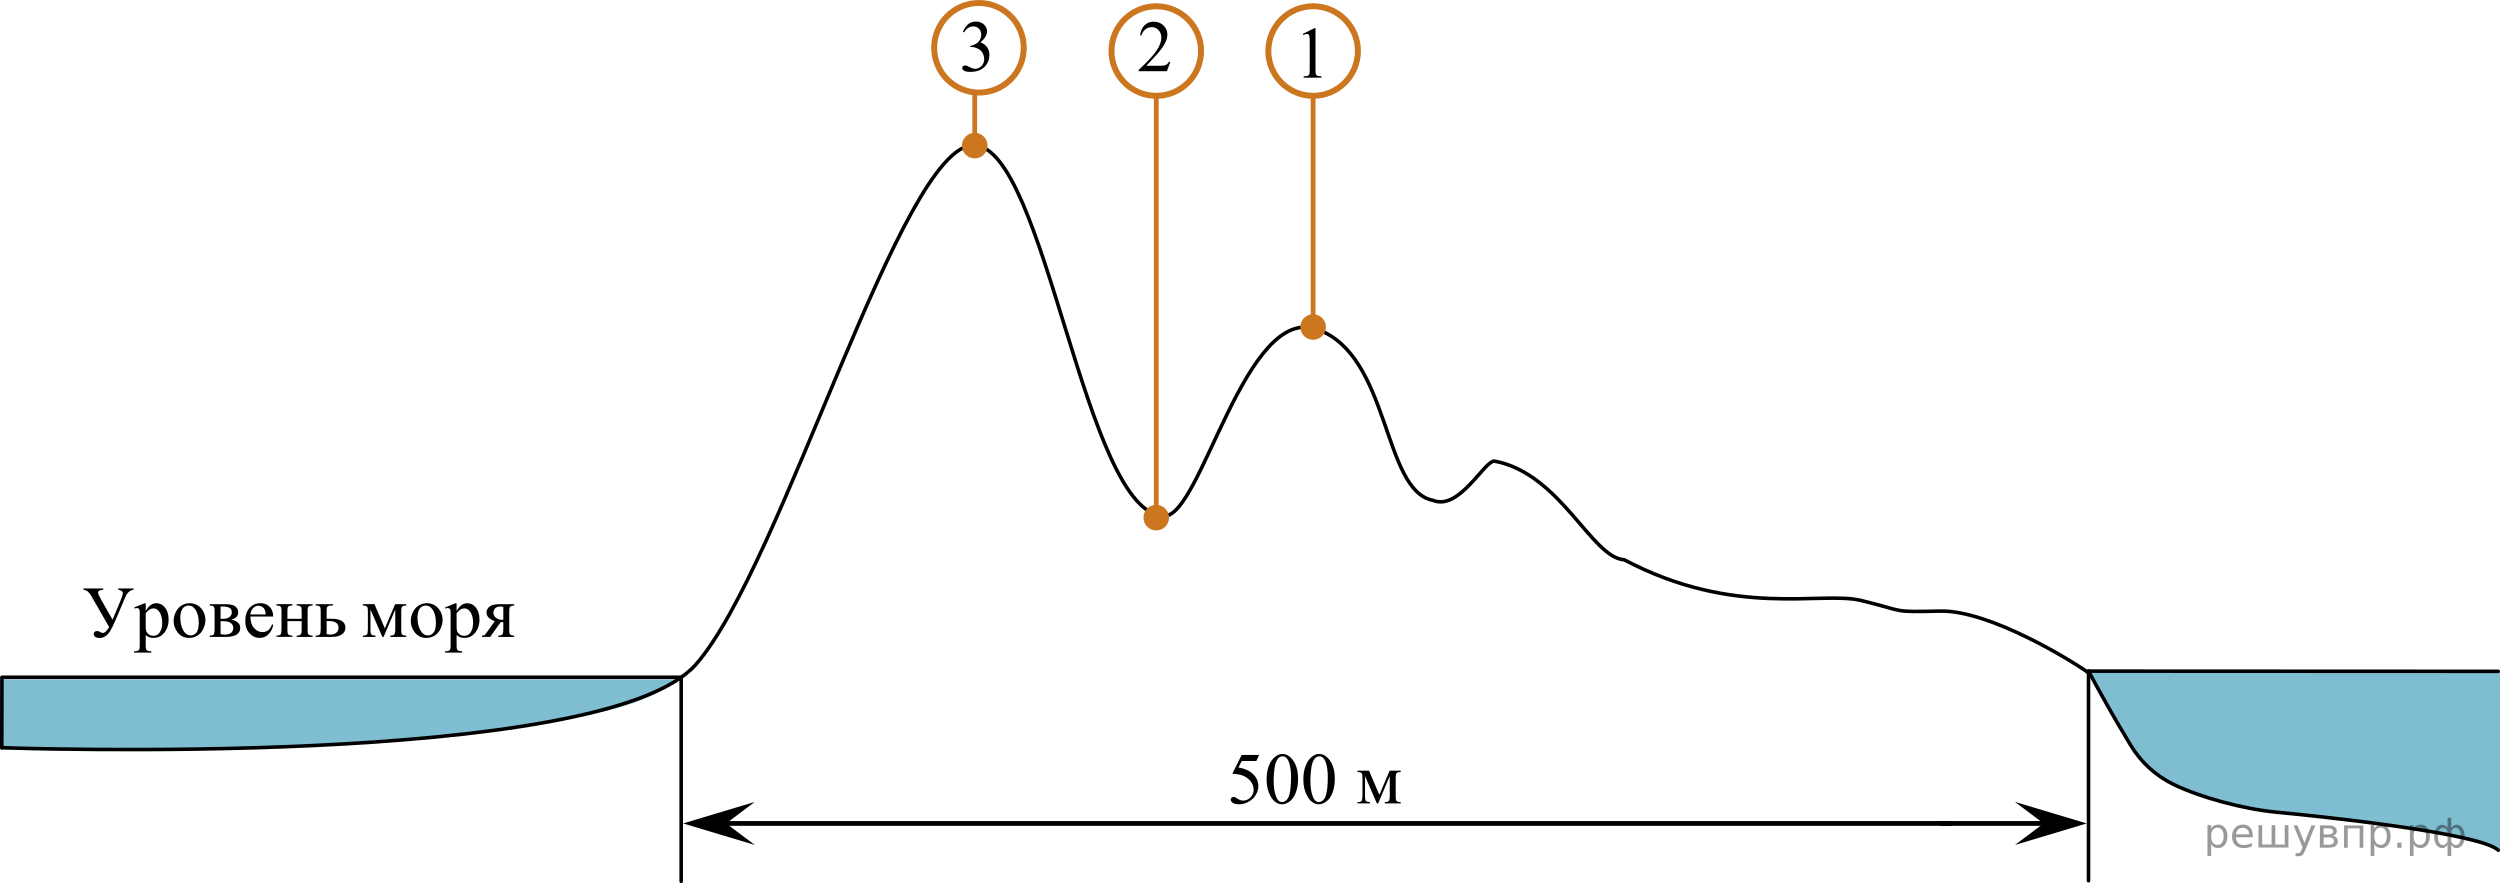<?xml version="1.0" encoding="utf-8"?>
<!-- Generator: Adobe Illustrator 27.0.1, SVG Export Plug-In . SVG Version: 6.00 Build 0)  -->
<svg version="1.1" id="Слой_1" xmlns="http://www.w3.org/2000/svg" xmlns:xlink="http://www.w3.org/1999/xlink" x="0px" y="0px"
	 width="522.464px" height="184.558px" viewBox="0 0 522.464 184.558" enable-background="new 0 0 522.464 184.558"
	 xml:space="preserve">
<path opacity="0.5" fill="#007EA5" enable-background="new    " d="M436.54,140.257h85.924v37.42
	c-3.837-3.702-39.968-7.34-46.171-7.915c-7.377-0.683-16.295-3.162-21.803-5.83
	c-3.716-1.8-6.823-4.64-8.965-8.165c-3.365-5.537-6.273-10.72-8.841-15.511"/>
<path opacity="0.5" fill="#007EA5" enable-background="new    " d="M140.738,142.129
	C128.485,157.781,2.4,157.29,0,156.553v-14.585h142.213"/>
<path fill="none" stroke="#000000" stroke-width="0.75" stroke-linecap="round" stroke-linejoin="round" stroke-miterlimit="10" d="
	M436.469,140.257c2.563,4.792,5.466,9.975,8.825,15.511c2.138,3.525,5.239,6.365,8.948,8.165
	c5.497,2.667,14.399,5.146,21.762,5.83c6.191,0.575,42.255,4.213,46.085,7.915"/>
<path fill="none" stroke="#000000" stroke-width="0.75" stroke-linecap="round" stroke-linejoin="round" stroke-miterlimit="10" d="
	M0.375,156.257c0,0,125.671,4.569,145.021-17.362c18.138-20.557,42.859-108.548,58.05-108.548
	c15.118,0,23.149,77.494,39.909,77.494c7.75,0,16.826-44.393,31.92-39.026
	c15.319,5.447,13.617,33.702,24.17,35.745c5.489,2.255,10.658-8.147,12.857-8.203
	c13.866,2.586,20.269,20.221,27.143,20.628c23.149,12.255,41.189,6.466,49.532,8.511
	c9.671,2.37,6.085,2.419,16.551,2.213c10.237-0.202,27.5,10.383,31.225,13.085"/>
<g>
	<polygon points="427.093,172.087 421.093,167.587 436.093,172.087 421.093,176.587 	"/>
	<line fill="none" stroke="#000000" stroke-miterlimit="10" x1="428.593" y1="172.087" x2="405.529" y2="172.087"/>
</g>
<g>
	<polygon points="151.747,172.087 157.747,176.587 142.747,172.087 157.747,167.587 	"/>
	<line fill="none" stroke="#000000" stroke-miterlimit="10" x1="150.247" y1="172.087" x2="407.928" y2="172.087"/>
</g>
<g>
	<g>
		<g>
			<defs>
				<rect id="SVGID_1_" x="14.014" y="119.253" width="96.617" height="21.004"/>
			</defs>
			<clipPath id="SVGID_00000036212882849634625760000015898669105510119322_">
				<use xlink:href="#SVGID_1_"  overflow="visible"/>
			</clipPath>
		</g>
	</g>
	<g>
		<g>
			<defs>
				
					<rect id="SVGID_00000129202495972156531110000009388122910718641302_" x="14.448" y="119.197" width="96.617" height="20.863"/>
			</defs>
			<clipPath id="SVGID_00000175298598655635585660000014615169062188403112_">
				<use xlink:href="#SVGID_00000129202495972156531110000009388122910718641302_"  overflow="visible"/>
			</clipPath>
			<g clip-path="url(#SVGID_00000175298598655635585660000014615169062188403112_)">
				<path d="M17.445,122.977h4.137v0.276c-0.727,0.03-1.09,0.224-1.09,0.583c0,0.254,0.268,0.847,0.805,1.778
					l2.226,3.885l1.625-3.885c0.341-0.817,0.511-1.364,0.511-1.644c0-0.388-0.316-0.627-0.948-0.717v-0.276h3.197
					v0.276c-0.752,0.09-1.324,0.598-1.715,1.524l-1.948,4.602c-0.506,1.18-0.917,2.02-1.233,2.518
					c-0.315,0.498-0.661,0.862-1.034,1.094c-0.374,0.232-0.761,0.348-1.162,0.348c-0.346,0-0.638-0.073-0.876-0.221
					c-0.238-0.146-0.357-0.347-0.357-0.601c0-0.185,0.062-0.338,0.188-0.46c0.125-0.122,0.296-0.183,0.511-0.183
					c0.211,0,0.461,0.085,0.752,0.254c0.195,0.104,0.343,0.157,0.443,0.157c0.396,0,0.84-0.409,1.331-1.226
					l-3.701-6.462c-0.261-0.453-0.507-0.774-0.741-0.963c-0.233-0.19-0.54-0.316-0.921-0.381
					C17.445,123.253,17.445,122.977,17.445,122.977z"/>
				<path d="M28.047,126.944l2.121-0.852h0.286v1.599c0.356-0.603,0.713-1.025,1.072-1.267
					c0.358-0.241,0.736-0.362,1.132-0.362c0.692,0,1.269,0.269,1.73,0.807c0.566,0.657,0.85,1.514,0.85,2.57
					c0,1.181-0.341,2.156-1.023,2.929c-0.561,0.632-1.269,0.948-2.121,0.948c-0.371,0-0.692-0.052-0.963-0.156
					c-0.201-0.075-0.426-0.225-0.677-0.448v2.084c0,0.468,0.029,0.766,0.086,0.893s0.158,0.228,0.301,0.303
					c0.143,0.074,0.402,0.112,0.778,0.112v0.276h-3.61v-0.276h0.188c0.276,0.005,0.512-0.048,0.707-0.157
					c0.095-0.055,0.169-0.144,0.222-0.266c0.053-0.122,0.079-0.432,0.079-0.93v-6.47
					c0-0.443-0.02-0.725-0.06-0.844c-0.04-0.119-0.104-0.209-0.192-0.269c-0.088-0.06-0.206-0.09-0.357-0.09
					c-0.121,0-0.273,0.035-0.459,0.104L28.047,126.944z M30.454,128.131v2.555c0,0.554,0.022,0.917,0.068,1.091
					c0.07,0.289,0.242,0.543,0.515,0.763c0.273,0.219,0.618,0.328,1.034,0.328c0.501,0,0.907-0.194,1.218-0.582
					c0.406-0.509,0.609-1.223,0.609-2.144c0-1.046-0.231-1.85-0.692-2.413c-0.321-0.389-0.702-0.583-1.143-0.583
					c-0.241,0-0.479,0.06-0.714,0.179C31.168,127.414,30.87,127.683,30.454,128.131z"/>
				<path d="M39.614,126.062c1.043,0,1.88,0.394,2.512,1.181c0.536,0.672,0.805,1.444,0.805,2.316
					c0,0.612-0.148,1.233-0.444,1.86c-0.296,0.628-0.703,1.101-1.222,1.42c-0.519,0.318-1.097,0.477-1.733,0.477
					c-1.038,0-1.863-0.411-2.475-1.232c-0.516-0.692-0.774-1.47-0.774-2.331c0-0.627,0.157-1.251,0.47-1.871
					c0.314-0.62,0.726-1.079,1.237-1.375C38.501,126.211,39.043,126.062,39.614,126.062z M39.381,126.548
					c-0.266,0-0.533,0.078-0.801,0.235c-0.268,0.157-0.485,0.432-0.65,0.825c-0.166,0.394-0.248,0.899-0.248,1.517
					c0,0.996,0.199,1.856,0.598,2.578c0.399,0.722,0.924,1.083,1.576,1.083c0.486,0,0.888-0.199,1.203-0.598
					c0.316-0.398,0.474-1.083,0.474-2.055c0-1.215-0.263-2.171-0.79-2.869
					C40.386,126.787,39.932,126.548,39.381,126.548z"/>
				<path d="M48.316,129.491c1.258,0.259,1.888,0.844,1.888,1.755c0,0.623-0.262,1.089-0.786,1.397
					s-1.255,0.463-2.192,0.463h-3.399v-0.276c0.446,0,0.729-0.083,0.846-0.25s0.177-0.527,0.177-1.08v-3.63
					c0-0.538-0.026-0.854-0.079-0.949c-0.052-0.095-0.135-0.181-0.248-0.258s-0.345-0.116-0.696-0.116v-0.284h3.174
					c0.612,0,1.107,0.047,1.485,0.142s0.69,0.281,0.933,0.56c0.243,0.279,0.365,0.618,0.365,1.016
					C49.782,128.759,49.293,129.262,48.316,129.491z M46.097,129.32c0.221,0.005,0.353,0.007,0.398,0.007
					c0.687,0,1.184-0.131,1.489-0.392c0.306-0.262,0.459-0.579,0.459-0.953c0-0.433-0.156-0.747-0.466-0.941
					c-0.311-0.194-0.808-0.291-1.489-0.291h-0.391C46.097,126.75,46.097,129.32,46.097,129.32z M46.097,132.502
					c0.251,0.08,0.549,0.12,0.895,0.12c0.597,0,1.04-0.13,1.331-0.389s0.436-0.593,0.436-1.001
					c0-0.458-0.188-0.81-0.564-1.054c-0.376-0.244-0.897-0.366-1.564-0.366c-0.166,0-0.344,0.005-0.534,0.015
					L46.097,132.502L46.097,132.502z"/>
				<path d="M52.331,128.841c-0.005,1.016,0.243,1.813,0.745,2.391c0.501,0.578,1.09,0.866,1.767,0.866
					c0.451,0,0.844-0.123,1.177-0.369c0.334-0.247,0.613-0.669,0.838-1.267l0.233,0.149
					c-0.105,0.683-0.411,1.304-0.917,1.864c-0.507,0.56-1.141,0.84-1.903,0.84c-0.828,0-1.536-0.319-2.125-0.96
					c-0.589-0.64-0.883-1.5-0.883-2.581c0-1.17,0.302-2.083,0.906-2.738c0.604-0.655,1.362-0.982,2.275-0.982
					c0.772,0,1.406,0.253,1.903,0.758c0.496,0.505,0.745,1.182,0.745,2.028h-4.761V128.841z M52.331,128.408h3.188
					c-0.025-0.438-0.078-0.747-0.158-0.926c-0.126-0.279-0.312-0.498-0.56-0.657
					c-0.248-0.16-0.508-0.239-0.779-0.239c-0.416,0-0.789,0.161-1.117,0.482
					C52.577,127.388,52.386,127.835,52.331,128.408z"/>
				<path d="M60.068,129.32h2.978v-1.449c0-0.434-0.018-0.716-0.052-0.848c-0.035-0.132-0.122-0.244-0.26-0.336
					s-0.382-0.138-0.733-0.138v-0.284h3.332v0.284c-0.311,0-0.538,0.035-0.681,0.104
					c-0.143,0.07-0.24,0.17-0.29,0.302c-0.05,0.132-0.075,0.438-0.075,0.915v3.63
					c0,0.434,0.019,0.72,0.056,0.859s0.129,0.253,0.275,0.34c0.145,0.087,0.383,0.131,0.714,0.131v0.276h-3.332
					v-0.276c0.416,0,0.694-0.076,0.835-0.228c0.14-0.152,0.21-0.519,0.21-1.103v-1.696h-2.978v1.696
					c0,0.434,0.019,0.72,0.056,0.859s0.129,0.253,0.275,0.34c0.145,0.087,0.383,0.131,0.714,0.131v0.276h-3.332
					v-0.276c0.446,0,0.732-0.081,0.857-0.243c0.126-0.161,0.188-0.523,0.188-1.087v-3.63
					c0-0.434-0.019-0.72-0.056-0.859c-0.038-0.139-0.129-0.252-0.274-0.336c-0.145-0.085-0.384-0.127-0.714-0.127
					v-0.284h3.332v0.284c-0.311,0-0.538,0.035-0.681,0.104s-0.24,0.17-0.29,0.302
					c-0.05,0.132-0.075,0.438-0.075,0.915v1.449H60.068z"/>
				<path d="M68.264,129.312l0.857-0.015c2.045,0,3.068,0.627,3.068,1.882c0,0.583-0.249,1.05-0.748,1.401
					c-0.499,0.351-1.217,0.526-2.155,0.526h-3.309v-0.276c0.446,0,0.732-0.081,0.857-0.243
					c0.126-0.161,0.188-0.523,0.188-1.087v-3.63c0-0.533-0.027-0.848-0.083-0.945s-0.141-0.184-0.256-0.261
					s-0.351-0.116-0.707-0.116v-0.284h3.602v0.284c-0.496,0-0.802,0.028-0.917,0.086
					c-0.115,0.057-0.21,0.132-0.286,0.224c-0.075,0.092-0.113,0.429-0.113,1.012v1.442H68.264z M68.264,132.517
					c0.266,0.069,0.531,0.104,0.797,0.104c0.501,0,0.909-0.132,1.222-0.397c0.313-0.264,0.47-0.598,0.47-1.001
					c0-0.956-0.669-1.434-2.008-1.434c-0.116,0-0.276,0.002-0.481,0.007v2.72H68.264z"/>
				<path d="M80.424,131.322l2.151-5.058h2.324v0.284c-0.341,0-0.568,0.033-0.681,0.101s-0.202,0.151-0.267,0.251
					c-0.065,0.1-0.098,0.423-0.098,0.971v3.63c0,0.474,0.023,0.778,0.071,0.915
					c0.048,0.138,0.145,0.24,0.293,0.31c0.148,0.069,0.374,0.104,0.681,0.104v0.276h-3.332v-0.276
					c0.411,0,0.687-0.076,0.828-0.228c0.14-0.152,0.21-0.519,0.21-1.103v-4.116l-2.437,5.723h-0.263l-2.482-5.723
					v4.116c0,0.474,0.025,0.778,0.076,0.915c0.05,0.138,0.147,0.24,0.293,0.31
					c0.145,0.069,0.371,0.104,0.677,0.104v0.276h-2.632v-0.276c0.446,0,0.732-0.081,0.857-0.243
					c0.126-0.161,0.188-0.523,0.188-1.087v-3.63c0-0.533-0.027-0.848-0.083-0.945s-0.141-0.184-0.256-0.261
					s-0.351-0.116-0.707-0.116v-0.284h2.421L80.424,131.322z"/>
				<path d="M89.18,126.062c1.043,0,1.88,0.394,2.512,1.181c0.536,0.672,0.805,1.444,0.805,2.316
					c0,0.612-0.148,1.233-0.444,1.86c-0.296,0.628-0.703,1.101-1.222,1.42c-0.519,0.318-1.097,0.477-1.733,0.477
					c-1.038,0-1.863-0.411-2.475-1.232c-0.516-0.692-0.774-1.47-0.774-2.331c0-0.627,0.157-1.251,0.47-1.871
					c0.314-0.62,0.726-1.079,1.237-1.375C88.067,126.211,88.609,126.062,89.18,126.062z M88.947,126.548
					c-0.266,0-0.533,0.078-0.801,0.235c-0.268,0.157-0.485,0.432-0.65,0.825c-0.166,0.394-0.248,0.899-0.248,1.517
					c0,0.996,0.199,1.856,0.598,2.578c0.399,0.722,0.924,1.083,1.576,1.083c0.486,0,0.888-0.199,1.203-0.598
					c0.316-0.398,0.474-1.083,0.474-2.055c0-1.215-0.263-2.171-0.79-2.869
					C89.952,126.787,89.498,126.548,88.947,126.548z"/>
				<path d="M93.016,126.944l2.121-0.852h0.286v1.599c0.356-0.603,0.713-1.025,1.072-1.267
					c0.358-0.241,0.736-0.362,1.132-0.362c0.692,0,1.269,0.269,1.73,0.807c0.566,0.657,0.85,1.514,0.85,2.57
					c0,1.181-0.341,2.156-1.023,2.929c-0.561,0.632-1.269,0.948-2.121,0.948c-0.371,0-0.692-0.052-0.963-0.156
					c-0.201-0.075-0.426-0.225-0.677-0.448v2.084c0,0.468,0.029,0.766,0.086,0.893s0.158,0.228,0.301,0.303
					c0.143,0.074,0.402,0.112,0.778,0.112v0.276h-3.61v-0.276h0.188c0.276,0.005,0.512-0.048,0.707-0.157
					c0.095-0.055,0.169-0.144,0.222-0.266c0.053-0.122,0.079-0.432,0.079-0.93v-6.47
					c0-0.443-0.02-0.725-0.06-0.844c-0.04-0.119-0.104-0.209-0.192-0.269c-0.088-0.06-0.206-0.09-0.357-0.09
					c-0.121,0-0.273,0.035-0.459,0.104L93.016,126.944z M95.422,128.131v2.555c0,0.554,0.022,0.917,0.068,1.091
					c0.07,0.289,0.242,0.543,0.515,0.763c0.273,0.219,0.618,0.328,1.034,0.328c0.501,0,0.907-0.194,1.218-0.582
					c0.406-0.509,0.609-1.223,0.609-2.144c0-1.046-0.231-1.85-0.692-2.413c-0.321-0.389-0.702-0.583-1.143-0.583
					c-0.241,0-0.479,0.06-0.714,0.179C96.137,127.414,95.839,127.683,95.422,128.131z"/>
				<path d="M107.471,126.264v0.284c-0.311,0-0.54,0.042-0.689,0.127c-0.148,0.085-0.244,0.192-0.29,0.321
					c-0.045,0.129-0.067,0.421-0.067,0.874v3.63c0,0.434,0.02,0.719,0.06,0.856c0.04,0.138,0.137,0.25,0.29,0.34
					s0.385,0.135,0.696,0.135v0.276h-3.332v-0.276c0.416,0,0.694-0.076,0.835-0.228
					c0.14-0.152,0.21-0.519,0.21-1.103v-1.486l-0.308,0.007c-0.045,0-0.126-0.002-0.241-0.007l-2.196,3.093
					h-1.714v-0.276c0.251,0,0.425-0.033,0.522-0.101s0.279-0.288,0.545-0.661l1.609-2.256
					c-1.153-0.398-1.73-1.009-1.73-1.831c0-0.463,0.207-0.865,0.621-1.206c0.414-0.341,1.119-0.512,2.117-0.512h3.061
					V126.264z M105.184,126.832c-0.195-0.055-0.381-0.082-0.556-0.082c-0.507,0-0.885,0.124-1.136,0.373
					c-0.251,0.249-0.376,0.545-0.376,0.889c0,0.439,0.178,0.802,0.534,1.091c0.356,0.289,0.805,0.434,1.346,0.434
					c0.055,0,0.118-0.005,0.188-0.015C105.184,129.521,105.184,126.832,105.184,126.832z"/>
			</g>
		</g>
	</g>
</g>
<line fill="none" stroke="#000000" stroke-width="0.75" stroke-linecap="round" stroke-linejoin="round" stroke-miterlimit="10" x1="436.469" y1="140.257" x2="436.468" y2="184.059"/>
<line fill="none" stroke="#000000" stroke-width="0.75" stroke-linecap="round" stroke-linejoin="round" stroke-miterlimit="10" x1="522.089" y1="140.299" x2="436.54" y2="140.257"/>
<polyline fill="none" stroke="#000000" stroke-width="0.75" stroke-linecap="round" stroke-linejoin="round" stroke-miterlimit="10" points="
	0.375,156.257 0.402,141.544 142.359,141.544 142.359,184.183 "/>
<g>
	<g>
		<g>
			<defs>
				
					<rect id="SVGID_00000072990642008152385180000000936085730082540981_" x="269.658" y="2.317" width="9.532" height="16.697"/>
			</defs>
			<clipPath id="SVGID_00000044881571516010653830000007299100399965638062_">
				<use xlink:href="#SVGID_00000072990642008152385180000000936085730082540981_"  overflow="visible"/>
			</clipPath>
			<g clip-path="url(#SVGID_00000044881571516010653830000007299100399965638062_)">
				<path d="M272.266,7.088l2.413-1.203h0.241v8.558c0,0.568,0.023,0.922,0.069,1.061
					c0.046,0.14,0.143,0.247,0.289,0.321c0.146,0.075,0.444,0.117,0.892,0.127v0.276h-3.729v-0.276
					c0.468-0.01,0.77-0.051,0.907-0.123s0.231-0.169,0.285-0.291s0.081-0.487,0.081-1.095V8.972
					c0-0.737-0.024-1.21-0.073-1.42c-0.034-0.159-0.096-0.276-0.186-0.351s-0.199-0.112-0.325-0.112
					c-0.181,0-0.432,0.077-0.753,0.232L272.266,7.088z"/>
			</g>
		</g>
	</g>
	<circle fill="none" stroke="#CC761F" stroke-width="1.25" stroke-miterlimit="10" cx="274.424" cy="10.666" r="9.36"/>
</g>
<line fill="none" stroke="#CC761F" stroke-miterlimit="10" x1="241.641" y1="110.484" x2="241.641" y2="20.026"/>
<line fill="none" stroke="#CC761F" stroke-miterlimit="10" x1="274.424" y1="66.041" x2="274.424" y2="20.026"/>
<line fill="none" stroke="#CC761F" stroke-miterlimit="10" x1="203.702" y1="28.454" x2="203.702" y2="18.994"/>
<circle fill="#CC761F" stroke="#CC761F" stroke-width="0.75" stroke-miterlimit="10" cx="274.424" cy="68.341" r="2.3"/>
<circle fill="#CC761F" stroke="#CC761F" stroke-width="0.75" stroke-miterlimit="10" cx="203.702" cy="30.43" r="2.3"/>
<circle fill="#CC761F" stroke="#CC761F" stroke-width="0.75" stroke-miterlimit="10" cx="241.641" cy="108.184" r="2.3"/>
<g>
	<circle fill="none" stroke="#CC761F" stroke-width="1.25" stroke-miterlimit="10" cx="241.641" cy="10.666" r="9.36"/>
	<g>
		<g>
			<defs>
				
					<rect id="SVGID_00000105386974597282485040000002711277945665109135_" x="235.124" y="0.955" width="12.363" height="16.697"/>
			</defs>
			<clipPath id="SVGID_00000116934176863404146090000001704466718241739905_">
				<use xlink:href="#SVGID_00000105386974597282485040000002711277945665109135_"  overflow="visible"/>
			</clipPath>
			<g clip-path="url(#SVGID_00000116934176863404146090000001704466718241739905_)">
				<path d="M244.577,12.923l-0.701,1.951h-5.902v-0.276c1.736-1.605,2.958-2.915,3.667-3.932
					c0.709-1.016,1.062-1.945,1.062-2.788c0-0.643-0.194-1.171-0.583-1.585c-0.389-0.414-0.854-0.62-1.395-0.62
					c-0.492,0-0.934,0.145-1.324,0.437c-0.391,0.291-0.68,0.719-0.867,1.282h-0.273
					c0.123-0.922,0.439-1.629,0.948-2.123c0.509-0.493,1.145-0.74,1.907-0.74c0.811,0,1.489,0.264,2.032,0.792
					c0.543,0.528,0.815,1.151,0.815,1.869c0,0.513-0.118,1.026-0.354,1.54c-0.364,0.807-0.955,1.662-1.771,2.563
					c-1.225,1.355-1.989,2.172-2.294,2.452h2.612c0.531,0,0.904-0.02,1.118-0.06
					c0.214-0.04,0.407-0.121,0.579-0.243c0.172-0.122,0.322-0.295,0.45-0.519L244.577,12.923L244.577,12.923z"/>
			</g>
		</g>
	</g>
</g>
<g>
	<g>
		<g>
			<defs>
				
					<rect id="SVGID_00000174587649642052577820000002555009145573657755_" x="198.409" y="0.947" width="12.363" height="18.076"/>
			</defs>
			<clipPath id="SVGID_00000034804782662097487540000004164520754653713027_">
				<use xlink:href="#SVGID_00000174587649642052577820000002555009145573657755_"  overflow="visible"/>
			</clipPath>
			<g clip-path="url(#SVGID_00000034804782662097487540000004164520754653713027_)">
				<path d="M201.242,6.642c0.286-0.682,0.646-1.208,1.081-1.58s0.978-0.557,1.627-0.557
					c0.801,0,1.417,0.264,1.844,0.792c0.325,0.393,0.487,0.814,0.487,1.262c0,0.737-0.457,1.499-1.372,2.286
					c0.615,0.244,1.08,0.592,1.395,1.045c0.315,0.453,0.472,0.986,0.472,1.599c0,0.876-0.276,1.636-0.827,2.278
					c-0.718,0.837-1.758,1.255-3.121,1.255c-0.674,0-1.132-0.085-1.376-0.254s-0.365-0.351-0.365-0.545
					c0-0.144,0.058-0.271,0.173-0.381c0.116-0.109,0.254-0.164,0.417-0.164c0.123,0,0.248,0.02,0.376,0.06
					c0.084,0.025,0.273,0.116,0.568,0.273c0.295,0.157,0.499,0.251,0.612,0.28c0.182,0.055,0.377,0.082,0.583,0.082
					c0.501,0,0.938-0.196,1.31-0.59c0.371-0.394,0.557-0.859,0.557-1.397c0-0.393-0.086-0.776-0.258-1.15
					c-0.128-0.279-0.268-0.491-0.421-0.635c-0.211-0.199-0.501-0.379-0.871-0.541
					c-0.369-0.162-0.745-0.243-1.128-0.243h-0.236V9.592c0.389-0.049,0.778-0.191,1.169-0.426
					c0.391-0.234,0.675-0.515,0.852-0.844c0.177-0.329,0.266-0.69,0.266-1.083c0-0.513-0.159-0.927-0.476-1.244
					c-0.317-0.316-0.712-0.474-1.185-0.474c-0.762,0-1.399,0.413-1.911,1.24L201.242,6.642z"/>
			</g>
		</g>
	</g>
	<circle fill="none" stroke="#CC761F" stroke-width="1.25" stroke-miterlimit="10" cx="204.59" cy="9.985" r="9.36"/>
</g>
<g>
	<g>
		<defs>
			
				<rect id="SVGID_00000135662832447153365570000010219807417430062218_" x="254.291" y="153.712" width="41.888" height="17.761"/>
		</defs>
		<clipPath id="SVGID_00000134208631365155288470000001127686975258570140_">
			<use xlink:href="#SVGID_00000135662832447153365570000010219807417430062218_"  overflow="visible"/>
		</clipPath>
		<g clip-path="url(#SVGID_00000134208631365155288470000001127686975258570140_)">
		</g>
	</g>
	<g>
		<defs>
			<polygon id="SVGID_00000114761085121625658440000014017266033148833687_" points="254.374,172.087 296.263,172.087 
				296.263,154.005 254.374,154.005 254.374,172.087 			"/>
		</defs>
		<clipPath id="SVGID_00000029047082405391604290000006109663840344059040_">
			<use xlink:href="#SVGID_00000114761085121625658440000014017266033148833687_"  overflow="visible"/>
		</clipPath>
		<g clip-path="url(#SVGID_00000029047082405391604290000006109663840344059040_)">
			<path d="M263.134,157.774l-0.585,1.27h-3.06l-0.668,1.36c1.325,0.194,2.375,0.685,3.15,1.472
				c0.665,0.677,0.998,1.474,0.998,2.391c0,0.532-0.108,1.025-0.326,1.478c-0.218,0.454-0.491,0.84-0.822,1.158
				c-0.33,0.319-0.697,0.575-1.103,0.769c-0.575,0.274-1.165,0.411-1.77,0.411c-0.61,0-1.054-0.103-1.331-0.31
				c-0.277-0.206-0.416-0.435-0.416-0.684c0-0.139,0.057-0.263,0.172-0.369c0.115-0.107,0.26-0.161,0.435-0.161
				c0.13,0,0.243,0.021,0.341,0.06c0.098,0.04,0.264,0.143,0.499,0.307c0.375,0.259,0.755,0.389,1.14,0.389
				c0.585,0,1.099-0.221,1.541-0.661s0.664-0.978,0.664-1.61c0-0.612-0.197-1.184-0.593-1.714
				c-0.395-0.531-0.94-0.94-1.635-1.23c-0.545-0.224-1.287-0.353-2.228-0.389l1.95-3.937H263.134z"/>
			<path d="M264.701,162.899c0-1.155,0.175-2.15,0.525-2.984c0.35-0.835,0.815-1.456,1.395-1.864
				c0.45-0.324,0.915-0.485,1.395-0.485c0.779,0,1.48,0.396,2.1,1.188c0.774,0.981,1.162,2.311,1.162,3.989
				c0,1.176-0.17,2.174-0.51,2.996c-0.34,0.821-0.773,1.418-1.301,1.789c-0.528,0.371-1.036,0.557-1.526,0.557
				c-0.97,0-1.777-0.57-2.423-1.711C264.974,165.412,264.701,164.254,264.701,162.899z M266.171,163.086
				c0,1.395,0.173,2.532,0.518,3.414c0.285,0.742,0.71,1.113,1.275,1.113c0.27,0,0.55-0.121,0.84-0.362
				s0.51-0.646,0.66-1.214c0.23-0.856,0.345-2.064,0.345-3.623c0-1.156-0.12-2.119-0.36-2.892
				c-0.18-0.572-0.412-0.979-0.697-1.218c-0.205-0.164-0.452-0.246-0.742-0.246c-0.34,0-0.643,0.151-0.907,0.455
				c-0.36,0.414-0.606,1.063-0.735,1.95S266.171,162.224,266.171,163.086z"/>
			<path d="M272.381,162.899c0-1.155,0.175-2.15,0.525-2.984c0.35-0.835,0.815-1.456,1.395-1.864
				c0.45-0.324,0.915-0.485,1.395-0.485c0.779,0,1.48,0.396,2.1,1.188c0.774,0.981,1.162,2.311,1.162,3.989
				c0,1.176-0.17,2.174-0.51,2.996c-0.34,0.821-0.773,1.418-1.301,1.789c-0.528,0.371-1.036,0.557-1.526,0.557
				c-0.97,0-1.777-0.57-2.423-1.711C272.653,165.412,272.381,164.254,272.381,162.899z M273.851,163.086
				c0,1.395,0.173,2.532,0.518,3.414c0.285,0.742,0.71,1.113,1.275,1.113c0.27,0,0.55-0.121,0.84-0.362
				s0.51-0.646,0.66-1.214c0.23-0.856,0.345-2.064,0.345-3.623c0-1.156-0.12-2.119-0.36-2.892
				c-0.18-0.572-0.412-0.979-0.697-1.218c-0.205-0.164-0.452-0.246-0.742-0.246c-0.34,0-0.643,0.151-0.907,0.455
				c-0.36,0.414-0.606,1.063-0.735,1.95S273.851,162.224,273.851,163.086z"/>
		</g>
		<g clip-path="url(#SVGID_00000029047082405391604290000006109663840344059040_)">
			<path d="M288.266,166.119l2.144-5.058h2.317v0.284c-0.34,0-0.566,0.033-0.679,0.101s-0.201,0.15-0.267,0.25
				c-0.065,0.1-0.097,0.424-0.097,0.972v3.631c0,0.473,0.023,0.777,0.071,0.915
				c0.047,0.137,0.144,0.24,0.292,0.31c0.147,0.07,0.374,0.104,0.679,0.104v0.276h-3.322v-0.276
				c0.41,0,0.685-0.075,0.825-0.228c0.14-0.152,0.21-0.519,0.21-1.102v-4.117l-2.43,5.723h-0.263l-2.475-5.723
				v4.117c0,0.473,0.024,0.777,0.074,0.915c0.051,0.137,0.147,0.24,0.293,0.31
				c0.144,0.07,0.37,0.104,0.675,0.104v0.276h-2.625v-0.276c0.445,0,0.731-0.081,0.856-0.242
				c0.125-0.162,0.188-0.524,0.188-1.087v-3.631c0-0.533-0.027-0.849-0.083-0.945
				c-0.055-0.098-0.14-0.185-0.255-0.262s-0.35-0.115-0.705-0.115v-0.284h2.415L288.266,166.119z"/>
		</g>
	</g>
</g>
<g style="stroke:none;fill:#000;fill-opacity:0.40"><path d="m 462.1,176.4 v 2.48 h -0.77 v -6.44 h 0.77 v 0.71 q 0.24,-0.42 0.61,-0.62 0.37,-0.20 0.88,-0.20 0.85,0 1.38,0.68 0.53,0.68 0.53,1.77 0,1.10 -0.53,1.77 -0.53,0.68 -1.38,0.68 -0.51,0 -0.88,-0.20 -0.37,-0.20 -0.61,-0.62 z m 2.61,-1.63 q 0,-0.85 -0.35,-1.32 -0.35,-0.48 -0.95,-0.48 -0.61,0 -0.96,0.48 -0.35,0.48 -0.35,1.32 0,0.85 0.35,1.33 0.35,0.48 0.96,0.48 0.61,0 0.95,-0.48 0.35,-0.48 0.35,-1.33 z"/><path d="m 470.8,174.6 v 0.38 h -3.52 q 0.05,0.79 0.47,1.21 0.43,0.41 1.19,0.41 0.44,0 0.85,-0.11 0.42,-0.11 0.82,-0.33 v 0.72 q -0.41,0.17 -0.85,0.27 -0.43,0.09 -0.88,0.09 -1.12,0 -1.77,-0.65 -0.65,-0.65 -0.65,-1.76 0,-1.15 0.62,-1.82 0.62,-0.68 1.67,-0.68 0.94,0 1.49,0.61 0.55,0.60 0.55,1.65 z m -0.77,-0.23 q -0.01,-0.63 -0.35,-1.00 -0.34,-0.38 -0.91,-0.38 -0.64,0 -1.03,0.36 -0.38,0.36 -0.44,1.02 z"/><path d="m 475.5,176.5 h 1.98 v -4.05 h 0.77 v 4.67 h -6.26 v -4.67 h 0.77 v 4.05 h 1.97 v -4.05 h 0.77 z"/><path d="m 481.8,177.6 q -0.33,0.83 -0.63,1.09 -0.31,0.25 -0.82,0.25 h -0.61 v -0.64 h 0.45 q 0.32,0 0.49,-0.15 0.17,-0.15 0.39,-0.71 l 0.14,-0.35 -1.89,-4.59 h 0.81 l 1.46,3.65 1.46,-3.65 h 0.81 z"/><path d="m 485.6,175.0 v 1.54 h 1.09 q 0.53,0 0.80,-0.20 0.28,-0.20 0.28,-0.57 0,-0.38 -0.28,-0.57 -0.28,-0.20 -0.80,-0.20 z m 0,-1.90 v 1.29 h 1.01 q 0.43,0 0.71,-0.17 0.28,-0.17 0.28,-0.48 0,-0.31 -0.28,-0.47 -0.28,-0.17 -0.71,-0.17 z m -0.77,-0.61 h 1.82 q 0.82,0 1.26,0.30 0.44,0.30 0.44,0.85 0,0.43 -0.23,0.68 -0.23,0.25 -0.67,0.31 0.53,0.10 0.82,0.42 0.29,0.32 0.29,0.79 0,0.62 -0.48,0.97 -0.48,0.34 -1.37,0.34 h -1.90 z"/><path d="m 493.9,172.5 v 4.67 h -0.77 v -4.05 h -2.49 v 4.05 h -0.77 v -4.67 z"/><path d="m 496.2,176.4 v 2.48 h -0.77 v -6.44 h 0.77 v 0.71 q 0.24,-0.42 0.61,-0.62 0.37,-0.20 0.88,-0.20 0.85,0 1.38,0.68 0.53,0.68 0.53,1.77 0,1.10 -0.53,1.77 -0.53,0.68 -1.38,0.68 -0.51,0 -0.88,-0.20 -0.37,-0.20 -0.61,-0.62 z m 2.61,-1.63 q 0,-0.85 -0.35,-1.32 -0.35,-0.48 -0.95,-0.48 -0.61,0 -0.96,0.48 -0.35,0.48 -0.35,1.32 0,0.85 0.35,1.33 0.35,0.48 0.96,0.48 0.61,0 0.95,-0.48 0.35,-0.48 0.35,-1.33 z"/><path d="m 501.0,176.1 h 0.88 v 1.06 h -0.88 z"/><path d="m 504.4,176.4 v 2.48 h -0.77 v -6.44 h 0.77 v 0.71 q 0.24,-0.42 0.61,-0.62 0.37,-0.20 0.88,-0.20 0.85,0 1.38,0.68 0.53,0.68 0.53,1.77 0,1.10 -0.53,1.77 -0.53,0.68 -1.38,0.68 -0.51,0 -0.88,-0.20 -0.37,-0.20 -0.61,-0.62 z m 2.61,-1.63 q 0,-0.85 -0.35,-1.32 -0.35,-0.48 -0.95,-0.48 -0.61,0 -0.96,0.48 -0.35,0.48 -0.35,1.32 0,0.85 0.35,1.33 0.35,0.48 0.96,0.48 0.61,0 0.95,-0.48 0.35,-0.48 0.35,-1.33 z"/><path d="m 509.5,174.8 q 0,0.98 0.30,1.40 0.30,0.41 0.82,0.41 0.41,0 0.88,-0.70 v -2.22 q -0.47,-0.70 -0.88,-0.70 -0.51,0 -0.82,0.42 -0.30,0.41 -0.30,1.39 z m 2,4.10 v -2.37 q -0.24,0.39 -0.51,0.55 -0.27,0.16 -0.62,0.16 -0.70,0 -1.18,-0.64 -0.48,-0.65 -0.48,-1.79 0,-1.15 0.48,-1.80 0.49,-0.66 1.18,-0.66 0.35,0 0.62,0.16 0.28,0.16 0.51,0.55 v -2.15 h 0.77 v 2.15 q 0.24,-0.39 0.51,-0.55 0.28,-0.16 0.62,-0.16 0.70,0 1.18,0.66 0.49,0.66 0.49,1.80 0,1.15 -0.49,1.79 -0.48,0.64 -1.18,0.64 -0.35,0 -0.62,-0.16 -0.27,-0.16 -0.51,-0.55 v 2.37 z m 2.77,-4.10 q 0,-0.98 -0.30,-1.39 -0.30,-0.42 -0.81,-0.42 -0.41,0 -0.88,0.70 v 2.22 q 0.47,0.70 0.88,0.70 0.51,0 0.81,-0.41 0.30,-0.42 0.30,-1.40 z"/></g></svg>

<!--File created and owned by https://sdamgia.ru. Copying is prohibited. All rights reserved.-->
